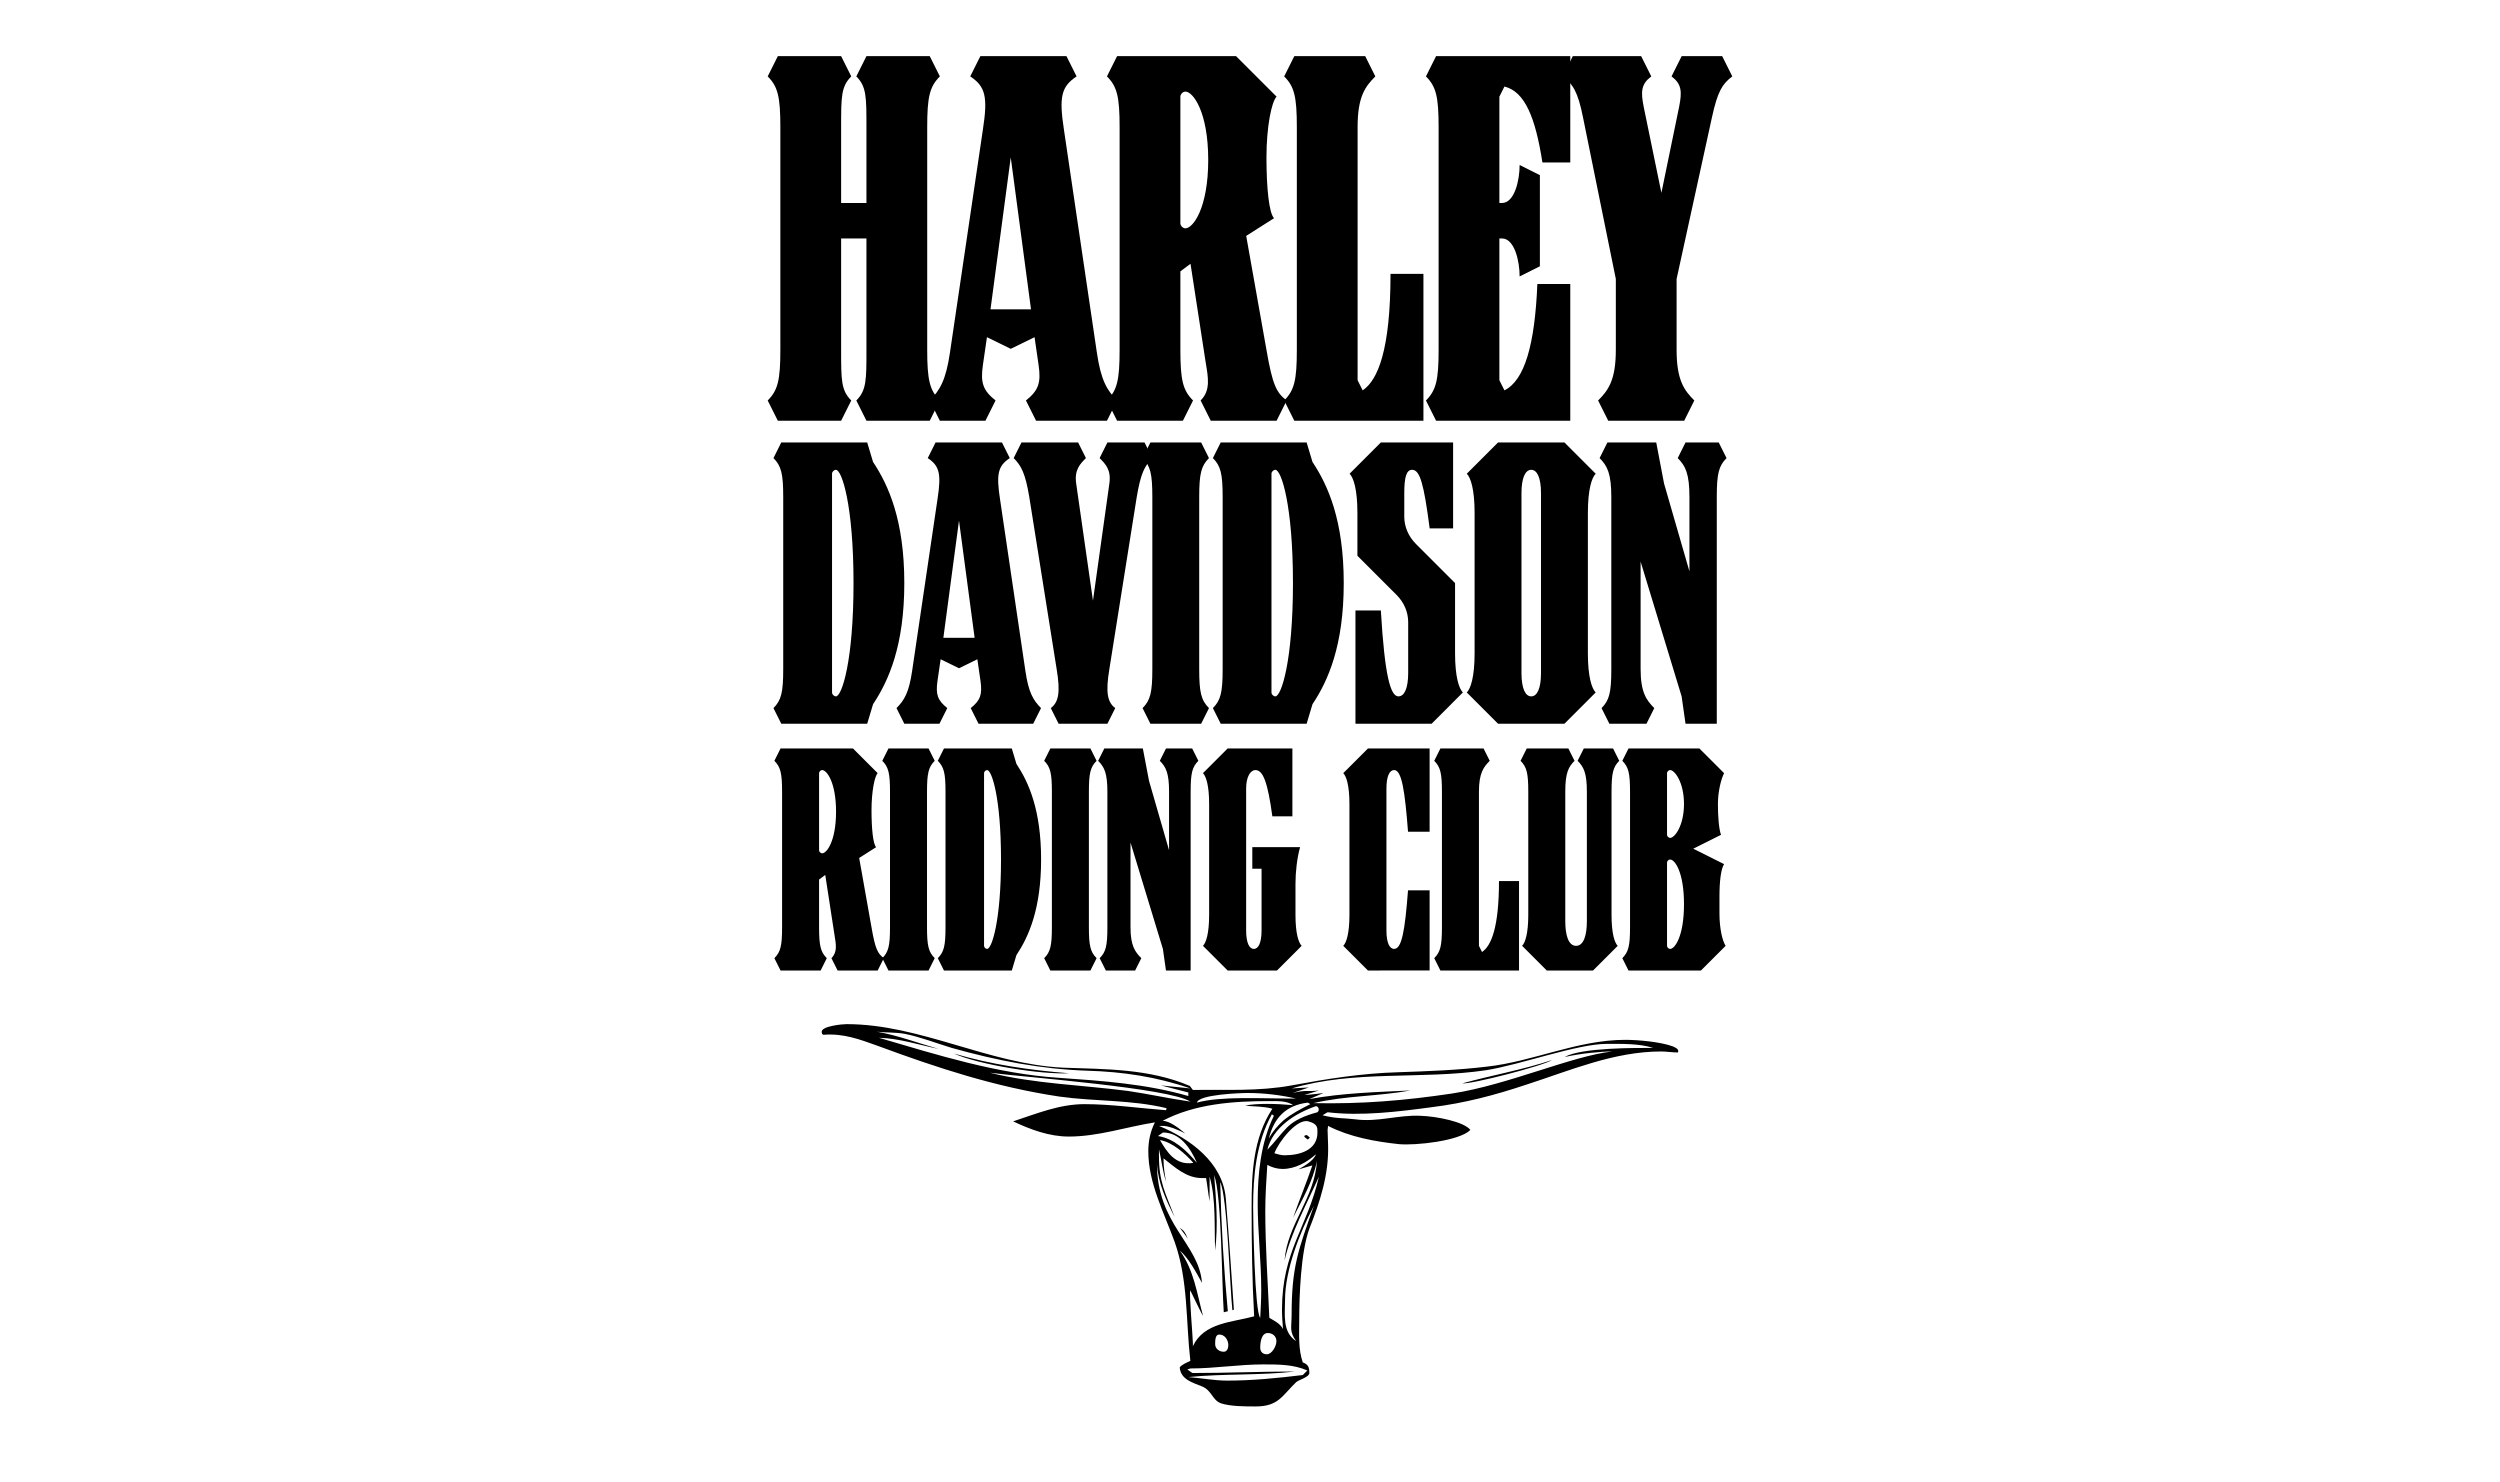 <svg enable-background="new 350.265 0 1449.735 859.438" height="859.438" viewBox="350.265 0 1449.735 859.438" width="1449.735" xmlns="http://www.w3.org/2000/svg"><g enable-background="new"><path d="m856.547 408.354-3.398 11.326h-49.833l-4.529-9.061c4.529-4.53 5.662-9.062 5.662-22.651v-99.668c0-13.591-1.132-18.121-5.662-22.651l4.529-9.061h49.833l3.398 11.325c9.061 13.592 18.121 33.978 18.121 70.221 0 36.242-9.062 56.629-18.121 70.22zm-21.519-135.911c-1.134 0-2.267 1.133-2.267 2.266v126.85c0 1.134 1.133 2.266 2.267 2.266 3.396 0 10.192-20.386 10.192-65.689.001-45.304-6.795-65.693-10.192-65.693z"/><path d="m949.418 419.68h-31.712l-4.53-9.061c5.663-4.53 6.795-7.928 5.663-15.856l-1.812-12.458-10.646 5.21-10.646-5.21-1.812 12.458c-1.132 7.93 0 11.326 5.663 15.856l-4.53 9.061h-20.387l-4.53-9.061c4.53-4.53 7.249-9.062 9.062-21.521l14.723-99.667c2.266-14.724 1.133-19.254-5.663-23.784l4.53-9.061h38.508l4.53 9.061c-6.795 4.53-7.929 9.061-5.663 23.784l14.723 99.667c1.812 12.459 4.531 16.989 9.061 21.521zm-43.039-117.789-9.062 67.955h18.123z"/><path d="m1009.44 288.3-15.855 99.668c-2.266 13.591-1.132 19.254 3.398 22.651l-4.53 9.061h-28.314l-4.531-9.061c4.531-3.397 5.663-9.062 3.398-22.651l-15.857-99.668c-2.266-13.591-4.531-18.121-9.062-22.651l4.53-9.061h32.845l4.53 9.061c-3.398 3.397-6.795 6.795-5.663 14.724l9.739 67.955 9.515-67.955c1.133-7.929-2.265-11.326-5.663-14.724l4.53-9.061h21.519l4.53 9.061c-4.528 4.53-6.793 9.06-9.059 22.651z"/><path d="m1046.814 419.68h-29.446l-4.53-9.061c4.53-4.53 5.663-9.062 5.663-22.651v-99.668c0-13.591-1.132-18.121-5.663-22.651l4.53-9.061h29.446l4.531 9.061c-4.531 4.53-5.663 9.061-5.663 22.651v99.668c0 13.591 1.132 18.121 5.663 22.651z"/><path d="m1111.372 408.354-3.398 11.326h-49.833l-4.53-9.061c4.53-4.53 5.663-9.062 5.663-22.651v-99.668c0-13.591-1.132-18.121-5.663-22.651l4.53-9.061h49.833l3.398 11.325c9.061 13.592 18.121 33.978 18.121 70.221 0 36.242-9.06 56.629-18.121 70.22zm-21.519-135.911c-1.133 0-2.266 1.133-2.266 2.266v126.85c0 1.134 1.133 2.266 2.266 2.266 3.398 0 10.193-20.386 10.193-65.689 0-45.304-6.795-65.693-10.193-65.693z"/><path d="m1180.459 419.68h-44.171v-65.69h14.725c2.266 38.508 5.662 49.833 10.192 49.833 3.396 0 5.663-4.53 5.663-13.591v-29.447c0-5.663-2.267-11.325-6.795-15.856l-22.652-22.65v-24.919c0-13.591-2.266-20.386-4.53-22.651l18.122-18.121h41.904v49.833h-13.59c-3.398-26.049-5.664-33.978-10.193-33.978-3.398 0-4.531 4.531-4.531 13.592v13.591c0 5.663 2.267 11.325 6.797 15.856l22.65 22.65v40.772c0 13.592 2.266 20.387 4.531 22.651z"/><path d="m1257.475 419.68h-38.508l-18.122-18.121c2.266-2.266 4.531-9.061 4.531-22.651v-81.548c0-13.591-2.266-20.386-4.531-22.651l18.122-18.121h38.508l18.121 18.121c-2.265 2.266-4.53 9.061-4.53 22.651v81.546c0 13.592 2.267 20.387 4.53 22.651zm-13.591-133.645c0-9.061-2.266-13.592-5.663-13.592-3.396 0-5.663 4.531-5.663 13.592v104.197c0 9.061 2.267 13.591 5.663 13.591 3.397 0 5.663-4.53 5.663-13.591z"/><path d="m1345.817 288.3v131.38h-18.122l-2.266-15.855-23.784-78.148v62.293c0 13.591 3.398 18.121 7.929 22.651l-4.529 9.061h-21.521l-4.529-9.061c4.529-4.53 5.662-9.062 5.662-22.651v-99.67c0-13.591-2.266-18.121-6.796-22.651l4.53-9.061h28.314l4.53 23.784 14.724 50.966v-43.038c0-13.591-2.267-18.121-6.795-22.651l4.528-9.061h19.255l4.53 9.061c-4.529 4.53-5.66 9.06-5.66 22.651z"/></g><g enable-background="new"><path d="m859.223 562.79h-23.245l-3.576-7.152c3.576-3.577 2.682-8.047 1.788-13.412l-5.365-34.868-3.576 2.683v27.717c0 10.729.895 14.306 4.471 17.882l-3.576 7.152h-23.246l-3.576-7.152c3.576-3.576 4.471-7.152 4.471-17.882v-78.68c0-10.729-.895-14.306-4.471-17.882l3.576-7.153h42.021l14.305 14.306c-1.787 1.788-3.575 10.729-3.575 21.458s.894 19.671 2.682 21.458l-9.835 6.26 7.153 40.233c2.146 12.518 3.575 15.199 7.152 17.882zm-32.186-116.231c-.894 0-1.788.895-1.788 1.788v44.704c0 .896.895 1.788 1.788 1.788 2.683 0 8.047-7.152 8.047-24.14-.001-16.988-5.365-24.14-8.047-24.14z"/><path d="m888.725 562.79h-23.246l-3.576-7.152c3.576-3.577 4.471-7.152 4.471-17.882v-78.68c0-10.729-.895-14.307-4.471-17.882l3.576-7.153h23.246l3.576 7.153c-3.576 3.575-4.47 7.151-4.47 17.882v78.68c0 10.729.894 14.305 4.47 17.882z"/><path d="m939.688 553.85-2.684 8.94h-39.339l-3.576-7.152c3.576-3.577 4.471-7.152 4.471-17.882v-78.68c0-10.729-.895-14.307-4.471-17.882l3.576-7.153h39.339l2.684 8.941c7.152 10.729 14.305 26.821 14.305 55.434-.001 28.61-7.153 44.704-14.305 55.434zm-16.989-107.291c-.895 0-1.789.895-1.789 1.788v100.139c0 .895.895 1.788 1.789 1.788 2.682 0 8.047-16.095 8.047-51.856 0-35.766-5.365-51.859-8.047-51.859z"/><path d="m982.598 562.79h-23.246l-3.576-7.152c3.576-3.577 4.471-7.152 4.471-17.882v-78.68c0-10.729-.895-14.307-4.471-17.882l3.576-7.153h23.246l3.576 7.153c-3.576 3.575-4.469 7.151-4.469 17.882v78.68c0 10.729.893 14.305 4.469 17.882z"/><path d="m1040.713 459.076v103.714h-14.307l-1.787-12.519-18.777-61.69v49.175c0 10.729 2.684 14.305 6.26 17.882l-3.576 7.152h-16.988l-3.576-7.152c3.576-3.577 4.471-7.152 4.471-17.882v-78.68c0-10.729-1.789-14.307-5.365-17.882l3.576-7.153h22.354l3.576 18.776 11.623 40.232v-33.975c0-10.729-1.789-14.307-5.365-17.882l3.576-7.153h15.201l3.574 7.153c-3.576 3.579-4.47 7.155-4.47 17.884z"/><path d="m1090.777 562.79h-28.611l-14.305-14.306c1.787-1.788 3.576-7.152 3.576-17.883v-64.374c0-10.729-1.789-16.094-3.576-17.882l14.305-14.306h37.553v39.34h-11.625c-2.682-19.67-5.361-26.822-9.834-26.822-2.682 0-5.363 3.576-5.363 10.729v82.257c0 7.152 1.787 10.729 4.469 10.729 2.684 0 4.471-3.576 4.471-10.729v-35.763h-5.365v-12.519h27.719c-1.787 6.26-2.684 14.307-2.684 21.458v17.882c0 10.729 1.789 16.095 3.576 17.883z"/><path d="m1143.523 562.79-14.307-14.306c1.789-1.788 3.578-7.152 3.578-17.883v-64.374c0-10.729-1.789-16.094-3.578-17.882l14.307-14.306h35.764v48.281h-12.518c-1.787-23.246-3.576-35.765-8.047-35.765-2.682 0-4.471 3.576-4.471 10.729v82.257c0 7.152 1.789 10.729 4.471 10.729 4.471 0 6.26-10.729 8.047-33.976h12.518v46.492z"/><path d="m1185.541 562.79-3.576-7.152c3.576-3.577 4.473-7.152 4.473-17.882v-78.68c0-10.729-.896-14.307-4.473-17.882l3.576-7.153h25.035l3.576 7.153c-3.576 3.575-6.258 7.151-6.258 17.882v89.408l1.787 3.575c5.365-3.575 9.836-14.305 9.836-41.128h11.623v51.857z"/><path d="m1284.785 459.076v71.525c0 10.729 1.787 16.095 3.576 17.883l-14.307 14.306h-26.822l-14.307-14.306c1.789-1.788 3.578-7.152 3.578-17.883v-71.525c0-10.729-.895-14.307-4.471-17.882l3.576-7.153h24.141l3.576 7.153c-3.576 3.575-5.365 7.151-5.365 17.882v75.103c0 8.047 1.789 14.307 6.26 14.307s6.258-6.26 6.258-14.307v-75.103c0-10.729-1.787-14.307-5.363-17.882l3.576-7.153h16.986l3.576 7.153c-3.575 3.577-4.468 7.153-4.468 17.882z"/><path d="m1336.637 562.79h-42.02l-3.576-7.152c3.576-3.577 4.471-7.152 4.471-17.882v-78.68c0-10.729-.895-14.307-4.471-17.882l3.576-7.153h41.127l14.307 14.306c-1.789 3.576-3.576 10.729-3.576 17.882s.535 14.307 1.787 17.883l-16.094 8.047 17.883 8.939c-1.789 2.684-2.684 9.835-2.684 18.776v9.835c0 8.94 1.789 16.094 3.576 18.775zm-17.881-116.231c-.895 0-1.789.895-1.789 1.788v35.765c0 .894.896 1.788 1.789 1.788 2.684 0 8.047-7.152 8.047-19.671 0-12.518-5.365-19.67-8.047-19.67zm0 51.857c-.895 0-1.789.894-1.789 1.788v48.28c0 .895.896 1.788 1.789 1.788 2.684 0 8.047-7.152 8.047-25.93 0-18.774-5.365-25.926-8.047-25.926z"/></g><g enable-background="new"><path d="m889.417 243.981h-36.705l-5.873-11.746c5.873-5.872 5.873-11.745 5.873-29.363v-64.602h-14.682v64.602c0 17.618 0 23.491 5.873 29.363l-5.873 11.746h-36.705l-5.873-11.746c5.873-5.872 7.341-11.745 7.341-29.363v-129.202c0-17.618-1.468-23.491-7.341-29.364l5.873-11.745h36.705l5.873 11.745c-5.873 5.873-5.873 11.746-5.873 29.364v44.046h14.683v-44.046c0-17.618 0-23.491-5.873-29.364l5.873-11.745h36.705l5.872 11.745c-5.872 5.873-7.341 11.746-7.341 29.364v129.202c0 17.618 1.469 23.491 7.341 29.363z"/><path d="m992.186 243.981h-41.109l-5.873-11.746c7.342-5.872 8.809-10.277 7.342-20.555l-2.35-16.149-13.801 6.753-13.801-6.753-2.35 16.149c-1.469 10.277 0 14.683 7.342 20.555l-5.873 11.746h-26.429l-5.873-11.746c5.873-5.872 9.396-11.745 11.746-27.896l19.086-129.201c2.938-19.087 1.469-24.96-7.34-30.833l5.873-11.745h49.918l5.873 11.745c-8.809 5.873-10.275 11.746-7.34 30.833l19.086 129.201c2.348 16.15 5.873 22.023 11.746 27.896zm-55.791-152.693-11.746 88.093h23.49z"/><path d="m1090.551 243.981h-38.174l-5.873-11.746c5.873-5.872 4.404-13.213 2.938-22.022l-8.809-57.26-5.873 4.404v45.515c0 17.618 1.467 23.491 7.34 29.363l-5.873 11.746h-38.172l-5.873-11.746c5.873-5.872 7.34-11.745 7.34-29.363v-129.202c0-17.618-1.467-23.491-7.34-29.364l5.873-11.745h69.006l23.49 23.491c-2.936 2.938-5.873 17.618-5.873 35.236 0 17.619 1.469 32.301 4.406 35.237l-16.15 10.277 11.744 66.069c3.523 20.555 5.873 24.959 11.746 29.363zm-52.856-190.866c-1.469 0-2.938 1.469-2.938 2.937v73.41c0 1.468 1.469 2.937 2.938 2.937 4.404 0 13.213-11.746 13.213-39.642s-8.808-39.642-13.213-39.642z"/><path d="m1100.824 243.981-5.873-11.746c5.873-5.872 7.342-11.745 7.342-29.363v-129.202c0-17.618-1.469-23.491-7.342-29.364l5.873-11.745h41.109l5.873 11.745c-5.873 5.873-10.277 11.746-10.277 29.364v146.82l2.936 5.873c8.811-5.873 16.15-23.491 16.15-67.537h19.086v85.155z"/><path d="m1183.041 243.981-5.873-11.746c5.873-5.872 7.342-11.745 7.342-29.363v-129.202c0-17.618-1.469-23.491-7.342-29.364l5.873-11.745h77.814v61.664h-16.15c-4.111-26.427-10.277-41.109-22.023-44.046l-2.936 5.873v61.664h1.469c7.34 0 10.275-13.214 10.275-22.022l11.746 5.873v52.854l-11.746 5.873c0-8.81-2.936-22.023-10.275-22.023h-1.469v82.22l2.936 5.873c11.746-5.873 17.619-26.428 19.088-61.665h19.086v79.283z"/><path d="m1343.068 67.798-20.555 93.965v41.109c0 17.618 4.406 23.491 10.277 29.363l-5.871 11.746h-44.049l-5.873-11.746c5.873-5.872 10.277-11.745 10.277-29.363v-41.109l-19.086-93.965c-2.938-14.683-5.873-19.087-11.746-23.492l5.873-11.745h39.643l5.871 11.745c-5.871 4.405-6.166 8.81-4.402 17.619l10.275 49.919 10.277-49.919c1.762-8.81 1.469-13.214-4.404-17.619l5.873-11.745h23.492l5.871 11.745c-5.87 4.405-8.512 8.809-11.743 23.492z"/></g><path d="m1313.625 609.742c-27.603 0-53.148 11.159-78.696 19.381-17.618 5.873-35.235 10.571-54.322 12.92-19.675 2.643-41.109 5.285-60.49 2.938l-2.937 1.762c8.223 2.056 11.745 1.469 19.086 2.35 12.627 1.762 24.959-2.644 37.586-2.056 9.69.293 25.548 3.522 29.07 8.222-6.46 6.46-32.006 9.104-41.401 8.222-13.803-1.468-28.484-4.109-41.11-10.569l-.294 2.349.294 8.517c.587 17.03-4.698 33.182-10.864 48.743-4.991 13.509-5.873 39.056-5.873 53.442 0 7.929-.588 16.444 2.057 24.079 3.229 1.174 3.816 2.937 3.816 6.166 0 2.35-5.873 3.817-7.635 5.285-8.223 7.929-10.276 14.095-23.491 14.095-6.167 0-14.389 0-19.968-1.762-5.286-1.763-5.286-7.636-11.452-9.983-4.992-2.056-12.039-3.817-12.626-10.864 1.175-1.763 4.405-2.937 6.167-3.816-2.643-22.904-1.174-46.689-9.103-69.006-6.167-17.031-15.271-34.062-15.271-52.562 0-5.873 1.175-11.452 3.817-16.737-16.737 2.644-32.888 8.223-49.919 8.223-11.452 0-22.316-4.111-32.301-8.811 13.508-4.403 26.722-9.982 41.403-9.982 15.563 0 31.713 2.35 47.276 3.522l.294-1.174c-20.556-4.992-41.403-3.817-62.252-6.754-36.999-5.579-70.18-16.444-105.123-29.364-10.571-3.816-19.968-7.341-31.419-6.46-.881 0-1.175-.881-1.175-1.762 0-3.23 11.745-4.405 14.389-4.405 42.871 0 82.218 23.198 125.677 25.253 24.959.882 49.919.588 73.41 10.571l1.762 2.35c19.086-.294 38.173.881 57.261-2.643 20.555-3.817 40.814-7.048 61.957-7.636 16.737-.588 34.062-1.175 51.094-3.229 27.016-2.937 52.562-15.562 80.457-15.562 7.342 0 20.556 1.174 27.604 3.816 1.174.587 3.816 1.468 2.937 3.523-3.233-.004-6.756-.592-9.692-.592zm-332.695 11.159c-27.015-.882-52.562-5.873-78.694-13.214-8.81-2.644-18.5-6.461-27.603-8.224-5.284-.881-10.57-.587-15.855-1.174 12.04 2.055 24.372 6.754 35.823 9.983-11.451-2.35-22.903-6.166-34.648-6.461 34.062 9.983 68.417 20.85 104.242 23.197 25.253 1.762 50.8 3.523 75.172 10.571v-2.056l-15.857-4.11 17.031 1.762c-19.382-6.75-39.35-9.687-59.611-10.274zm-77.521-9.984c21.729 6.46 44.34 9.69 66.656 11.452-15.856.881-52.561-4.992-66.656-11.452zm20.849 11.158c26.135 6.46 53.149 7.048 80.164 10.571 12.04 1.762 23.785 4.403 36.118 6.166-12.334-7.927-95.728-14.093-116.282-16.737zm162.383 16.445c-21.143 0-43.166 1.469-62.252 11.452 4.404 0 9.983 4.698 13.214 7.342-3.23-1.763-9.983-4.698-13.507-4.404h-1.763c17.912 7.341 36.999 21.142 38.76 41.99 1.763 21.436 3.23 42.87 4.698 64.601l-.881.294c-1.468-13.508-2.936-66.069-7.047-74.291.587 25.253 2.056 49.919 4.405 74.878l-2.35.588c-1.174-16.443-1.174-67.831-5.579-79.577 1.174 14.39 2.35 28.777.588 43.753-.588-13.214.586-29.657-3.23-42.871v8.223 6.166c-.881-4.698-1.174-8.811-2.055-13.508h-2.35c-9.103 0-15.562-6.166-22.316-11.451 0 4.698.587 8.809 1.468 13.507-2.056-6.166-2.644-12.626-4.111-18.793v4.111c0 14.976 3.817 21.436 9.104 35.235-4.992-9.688-9.69-19.967-10.277-31.125 0 35.53 24.372 46.396 26.134 69.3-3.229-5.873-7.928-14.684-12.92-18.793 8.223 11.157 9.984 24.959 13.508 37.879-.587-.587-7.341-14.683-7.341-14.683-.881.587 1.468 27.31 1.468 30.538v1.764c6.461-13.803 22.904-13.803 35.531-17.325-1.175-20.85-1.468-42.284-1.468-63.721 0-19.38.881-39.642 12.039-56.673-5.286-1.468-10.571-1.175-15.857-1.762 6.46-1.468 18.206-1.175 27.896-.294-3.525-2.644-9.692-2.35-13.509-2.35zm-61.959 18.205-2.937 2.057c9.396 1.469 16.444 8.223 22.61 15.562-3.816-8.81-9.983-17.619-19.673-17.619zm-1.761 4.405c3.817 6.46 8.81 14.977 19.38 13.214-4.405-4.992-12.039-12.039-19.38-13.214zm11.451 50.8c2.644 1.763 3.229 2.938 4.698 6.46-1.467-2.35-3.229-4.405-4.698-6.46zm48.451 79.282c-14.095 0-28.189 2.35-42.284 2.35l-1.762.587 2.937 2.057c19.968 0 39.936-.881 59.608-.881-19.967 2.349-41.696 1.175-61.958 3.229 7.634.587 14.976 2.056 22.61 2.056 14.681 0 29.069-1.469 43.752-3.229l2.643-2.643c-7.928-3.526-16.736-3.526-25.546-3.526zm-9.102-157.391c-4.404 0-28.482.881-29.363 5.579 13.507-3.817 38.173-2.351 53.148-2.351h4.404c-9.103-2.053-18.5-3.228-28.189-3.228zm-16.444 140.067c-2.35 0-2.35 3.523-2.35 5.579 0 2.644 2.35 4.404 4.992 4.404 2.057 0 2.644-2.35 2.644-3.817-.001-2.643-1.763-6.166-5.286-6.166zm30.538-127.734c-9.104 16.442-10.864 35.529-10.864 53.735 0 8.223.881 60.783 4.11 64.308.294-5.579.587-10.864.587-16.15 0-16.737-2.056-33.475-2.056-50.506s1.763-34.943 9.396-50.506zm-2.348 126.853c-3.817 0-4.404 5.579-4.404 8.517 0 2.349 1.468 3.816 3.816 3.816 2.938 0 5.579-4.698 5.579-7.635 0-2.643-2.056-4.698-4.991-4.698zm9.689-41.991c1.469-20.848 17.618-36.41 18.793-57.847-2.35 12.039-8.516 22.316-13.801 32.888 3.522-9.982 7.635-19.968 11.158-30.244l-8.224 2.35c2.644-1.469 9.104-4.992 10.277-8.811-5.285 4.698-12.039 8.517-19.38 8.517-2.938 0-6.166-.881-8.811-2.351-.587 9.104-1.174 17.912-1.174 26.723 0 20.555 1.469 41.108 2.35 61.958 2.937 1.762 6.166 3.229 7.928 6.46-.293-3.817-.588-7.341-.588-11.158 0-34.062 14.684-47.569 21.438-77.229-6.752 15.269-16.442 32.887-19.966 48.744zm18.205-89.56c-12.039 4.11-24.959 12.333-28.189 25.253 4.405-4.404 7.635-9.104 11.453-12.92 4.11-4.111 9.983-6.754 17.617-8.811 1.469-1.173.588-3.522-.881-3.522zm-4.697-2.056c-12.627 1.468-19.674 8.81-22.611 20.849 2.351-4.405 5.286-7.635 8.517-10.571 4.698-3.816 9.69-6.46 15.562-9.396zm.293 10.865c-6.754-1.762-17.324 12.04-19.674 18.5 2.056.587 3.816 1.175 5.873 1.175 8.809 0 19.086-2.937 19.086-13.215 0-2.643.295-4.992-5.285-6.46zm-13.508 103.655c0 8.222-1.762 18.499 6.461 23.785-4.111-5.579-2.643-7.929-2.643-15.271 0-27.603 3.815-37.586 12.92-63.133-8.222 15.271-16.738 37.295-16.738 54.619zm186.462-148.582c-17.03 0-49.625 12.039-69.886 15.271-37.586 5.579-76.053-.294-112.758 10.57l9.982-.588-9.396 3.23c8.516-2.057 8.222-.587 15.27-1.47l-8.516 2.645c4.991-.294 11.157-1.175 11.157-1.175l-8.222 3.522c19.086-3.522 39.642-4.109 58.729-4.992-19.675 3.524-37.292 2.938-56.379 7.343 28.188.587 52.854-1.47 80.458-5.579 32.3-4.992 69.299-21.729 92.79-24.373-6.755 0-18.499 1.175-27.604 3.229 9.69-5.579 41.697-5.284 51.387-5.284-7.925-2.642-18.79-2.349-27.012-2.349zm-173.247 55.498c-.588-.587-2.056-1.175-2.056-2.056 0-.293 1.175-.587 1.468-.587l1.762 1.468zm89.561-32.594c17.029-4.698 35.235-7.93 51.974-13.508-4.699 3.231-46.689 14.095-51.974 13.508z"/></svg>